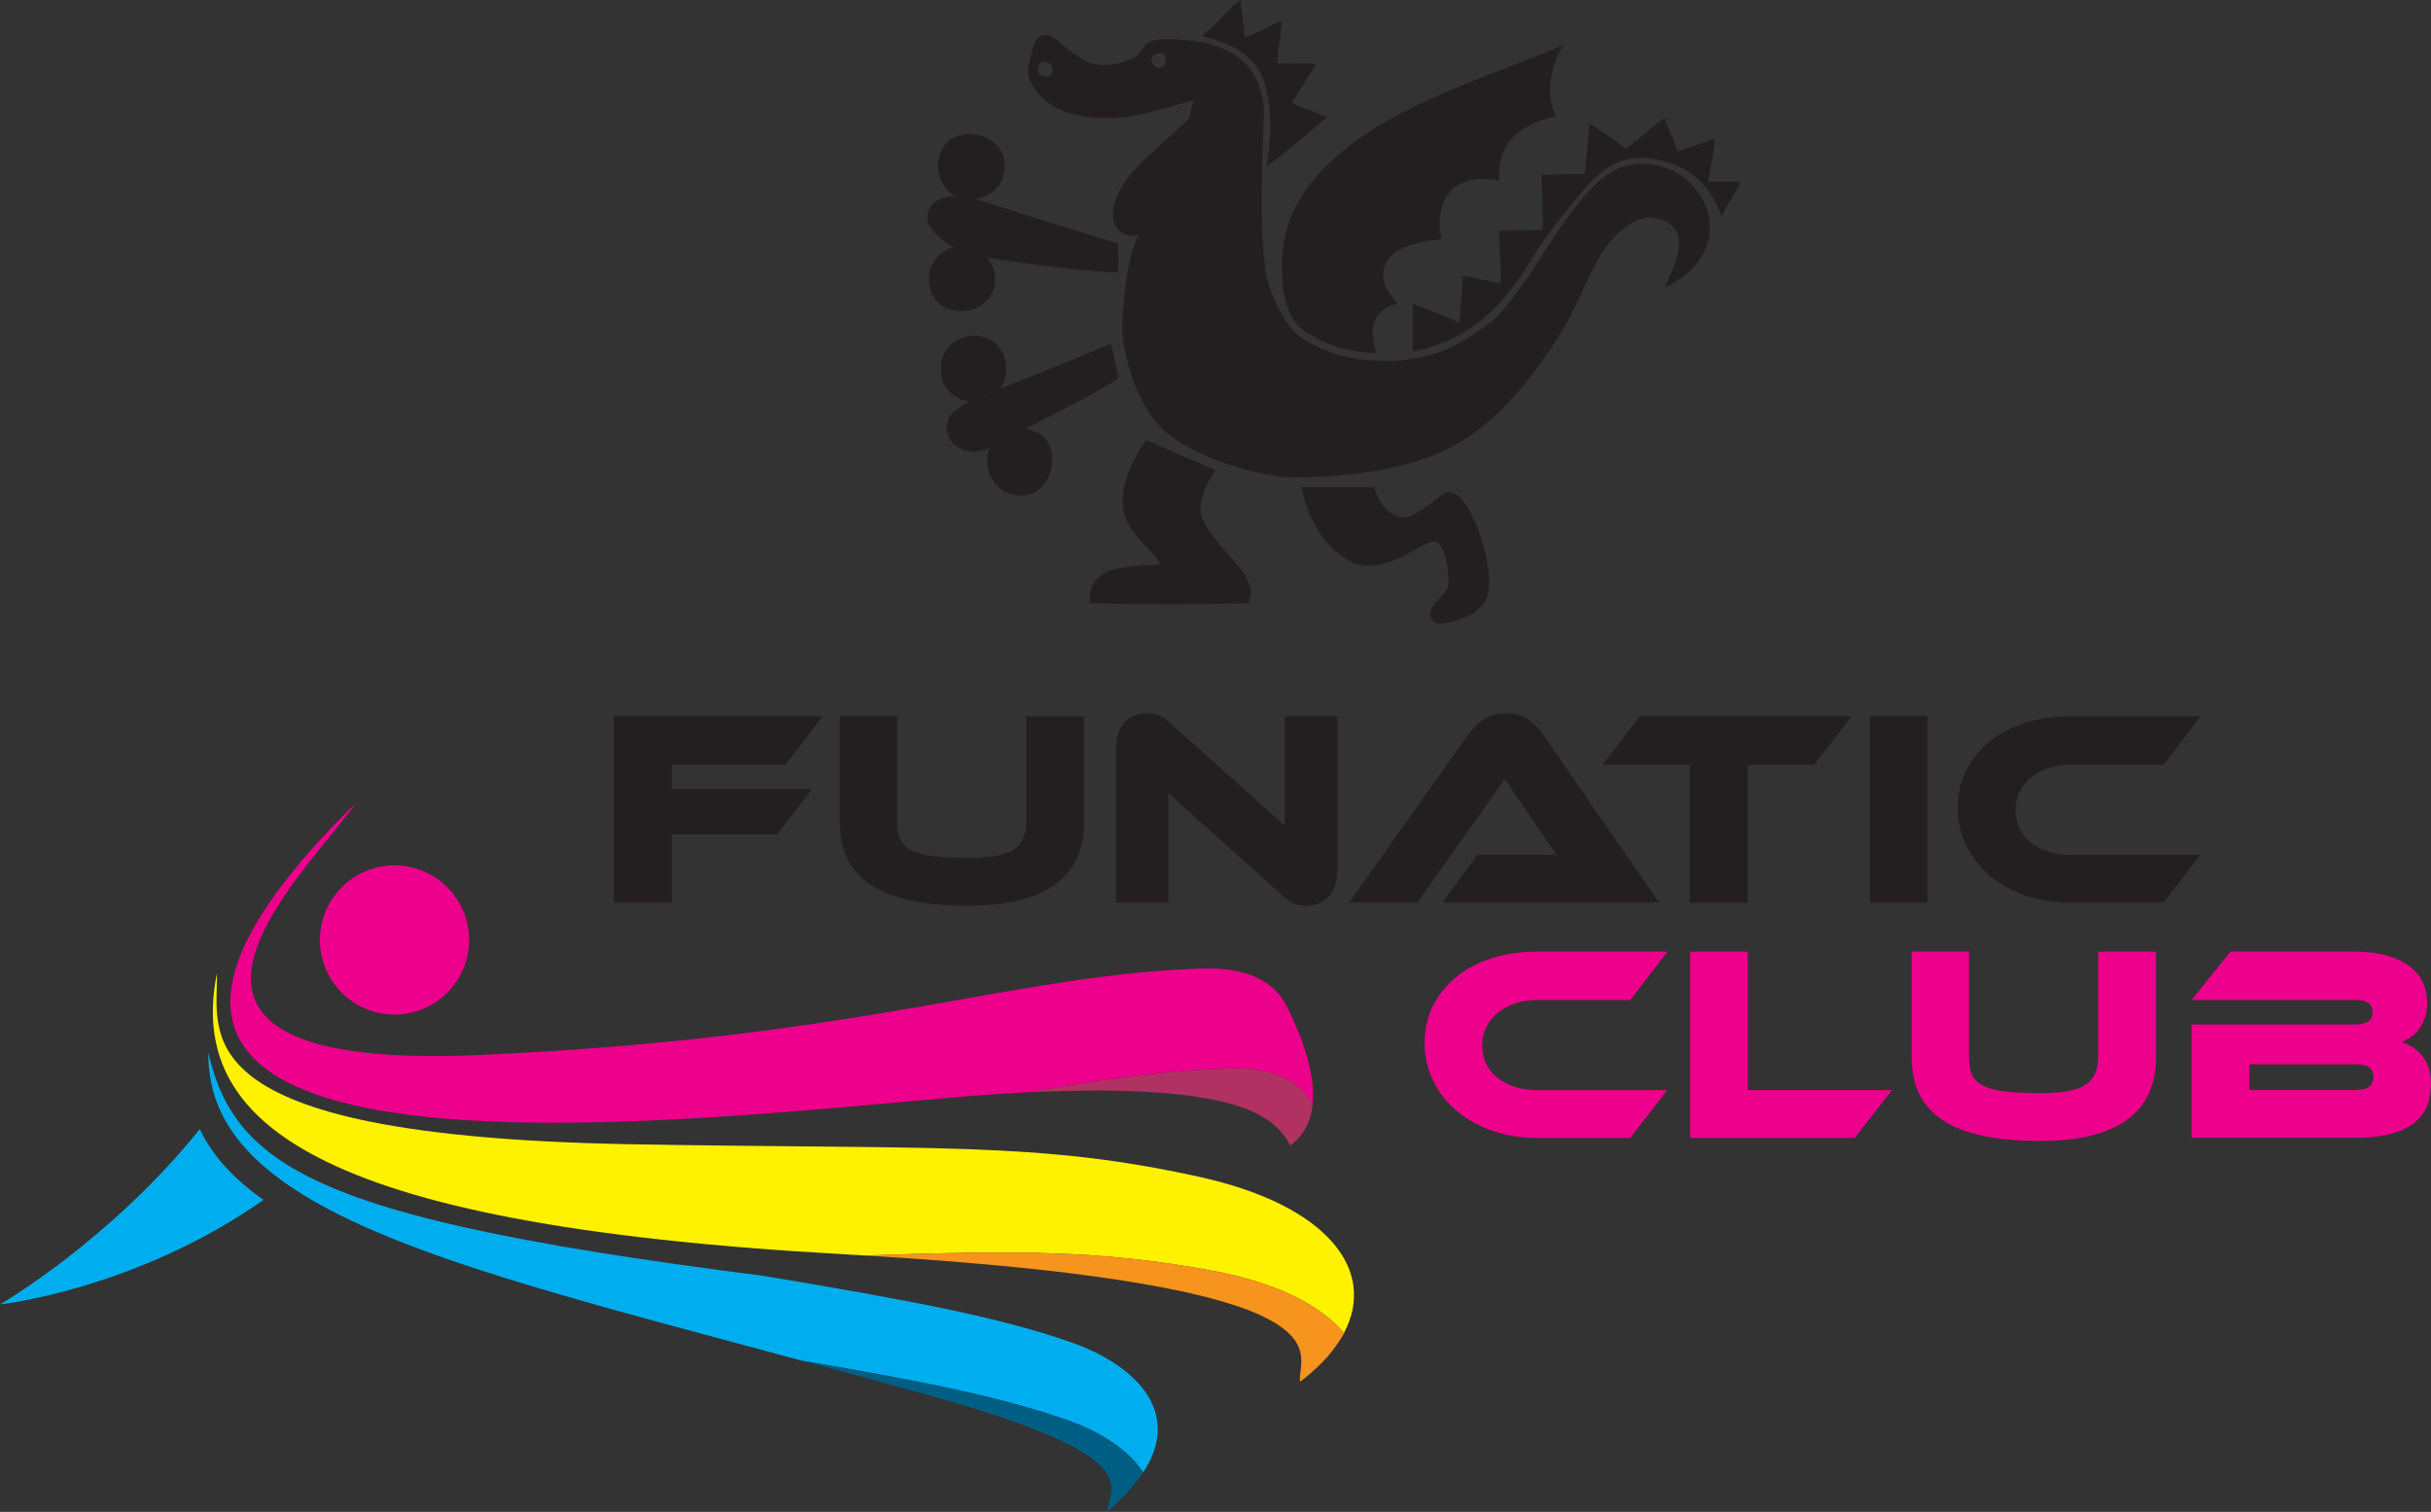 <?xml version="1.0" encoding="UTF-8"?>
<svg id="Layer_2" data-name="Layer 2" xmlns="http://www.w3.org/2000/svg" viewBox="0 0 399.14 248.24">
  <rect x="0" y="0" width="399.14" height="248.24" fill="#333333" stroke="none"/>
  <defs>
    <style>
      .cls-1, .cls-2 {
        fill: #231f20;
      }

      .cls-3 {
        fill: #b23163;
      }

      .cls-4 {
        fill: #005e84;
      }

      .cls-5 {
        fill: #ec008c;
      }

      .cls-6 {
        fill: #00aeef;
      }

      .cls-2 {
        fill-rule: evenodd;
      }

      .cls-7 {
        fill: #f7941d;
      }

      .cls-8 {
        fill: #fff200;
      }
    </style>
  </defs>
  <g id="Vrstva_1" data-name="Vrstva 1">
    <g>
      <g>
        <path class="cls-2" d="M207.68,13.79c1.74,5.77.36,12.85.28,13.52,3.04-2.15,6.84-5.48,9.92-8.07-1.87-.83-4.01-1.4-5.72-2.37,1.24-2.15,2.61-4.18,3.9-6.27-1.82-.42-4.6.14-6.41-.28.02-.16-.03-.39.13-.42.01-2.27.78-4.52.57-6.55-1.96.97-3.78,2.08-6,2.79-.12-2.15-.45-4.1-.68-6.14-1.11.57-1.66,1.69-2.66,2.37-.77.9-1.61,1.73-2.5,2.51-.37.33-.83.55-.97,1.12,5.36,1.24,8.85,3.5,10.14,7.79Z"/>
        <path class="cls-2" d="M216.76,28.28c-3.52,3.82-6,8.22-6.26,14.21v2.79c.09,2.51.58,4.62,1.38,6.41.66,1.2,1.54,2.18,2.67,2.93.35.18.5.32.96.56,2.79,1.62,6.12,2.7,10.45,2.78q-.09-.51-.3-1.22c-.23-1.02-.37-2.22-.19-3.24.32-1.62,1.62-3.1,3.98-3.63-1.16-1.61-2.78-3.1-2.24-5.71.71-3.42,5.62-4.55,9.48-4.88-.1-.56-.2-.76-.28-1.67-.1-.61-.01-1.21,0-1.95.41-4.74,4.25-7.22,9.75-5.99-.32-6.96,3.98-9.3,9.33-10.59-1.91-3.2-.78-8.98,1.26-11.7-13.8,5.84-30.31,10.41-39.99,20.9Z"/>
        <path class="cls-2" d="M237.95,80.81c-1.07-.02-2.27,1.39-3.35,2.1-1.98,1.3-3.82,3.02-6.18,1.35-2.37-1.67-2.75-4.3-2.75-4.3h-11.98s1.22,8.6,8.1,12.28c3.43,1.84,7.77-.52,10.31-1.81,1.15-.59,2.75-1.67,3.48-1.53,1.72.33,2.34,5,2.23,7.25-.62,2.03-4.84,4.17-2.09,6.13.73.16,1.08.09,1.95,0,1.59-.4,3.14-.85,4.31-1.68.82-.62,1.22-1.04,1.97-1.95,1.28-2.76.08-7.86-.99-11.01-.75-2.18-2.72-6.78-5.01-6.82Z"/>
        <path class="cls-2" d="M200.74,90c-1.46-1.8-3.47-4.13-3.62-6.13-.21-2.93,2.42-6.69,2.42-6.69l-11.36-4.91s-5.36,7.01-3.46,12.57c1.06,3.1,4.54,5.5,5.86,7.8-.71-.01-1.15.24-1.95.14-.57.09-1.48-.18-1.81.14-4.42.27-8.13,1.26-7.94,6.13,8.37.23,17.7.23,26.05,0,.21-.21.23-.61.29-.98.23-.24.23-1.43,0-1.67-.61-2.57-2.69-4.23-4.46-6.41Z"/>
        <path class="cls-2" d="M160.17,32.68c2.23-.41,3.73-1.54,4.36-3.28,2.66-7.36-7.98-10.08-10.17-4.18-.99,2.65.17,5.83,2.51,6.98"/>
        <path class="cls-2" d="M162.12,42.32c.69,1.04,1.3,1.95,1.29,3.52-.04,6.36-9.91,7.3-10.87.83v-1.81c.56-2.23,1.93-3.66,4.07-4.31l5.51,1.77Z"/>
        <path class="cls-2" d="M162.12,42.32c1.63.31,13.41,2.05,20.78,2.41h.57c.33-1.3.05-3.21.14-4.74-7.89-2.36-22.11-6.87-23.45-7.31-1.35-.44-3.3-.48-3.3-.48-2.51.08-4.18,1-4.6,3.19v.98c.86,1.92,2.42,3.13,4.22,4.12.04.02.08.04.12.06,0,0,3.88,1.45,5.51,1.77Z"/>
        <path class="cls-2" d="M164.23,63.81c1.98-2.94.82-7.22-2.36-8.36-3.23-1.17-6.89.84-7.38,4.32v1.67c.5,2.55,2.07,4.04,4.66,4.5l5.08-2.13Z"/>
        <path class="cls-2" d="M168.39,70.41c7.76.98,4.35,14.09-3.45,10.26-2.18-1.07-3.65-4.4-2.42-7.23l5.87-3.03Z"/>
        <path class="cls-2" d="M168.39,70.41c5.07-2.76,10.48-5.17,15.22-8.27-.43-1.9-.64-4.01-1.25-5.71-5.95,2.55-12.05,4.97-18.13,7.39l-5.08,2.13c-1.61,1.02-3.55,1.79-3.68,4-.24,3.58,4.05,5.32,7.05,3.5l5.87-3.03Z"/>
        <path class="cls-2" d="M270.11,26.94c-.6,0-.88-.07-1.56.02-2.48.17-4.11,1.35-5.68,2.44-.99.85-1.2,1.22-1.94,1.95-5.44,5.84-7.88,11.9-13.95,19.31-.5.61-1.31,1.51-1.93,2.01-4.23,3.11-7.51,5.69-15.29,6.54-1.34.14-3.18.07-4.5-.04-4.91-.23-9.43-2.01-12.16-4.17-1.2-1.07-1.94-2.12-2.6-3.32-1.41-2.41-2.54-5.51-2.78-7.64q-.05-1.16-.15-1.67c-.92-7.49-.03-22.86-.03-23.79-.35-7.64-4.66-10.84-11.6-11.88-.69,0-2.44-.27-3.14-.27-2.18,0-3.12-.11-4.23.55-.46.27-.68.62-1.06,1.26-1.1,1.87-5.52,2.91-8.08,2.23-1.24-.33-2.79-1.45-4.05-2.37-1.11-.82-2.67-2.58-4.04-2.37-1.89.3-1.97,3.61-2.5,5.16v1.67c1.68,4.36,5.62,6.46,11.28,6.82h2.78c5.06-.29,8.8-1.88,13.1-2.92-.28.79-.49,1.65-.69,2.5-.03.11-.06.22-.08.33l-.12.29c-1.47,1.33-2.89,2.71-4.42,3.98-.51.62-1.07,1.17-1.71,1.67-2.68,2.41-5.27,4.92-6.21,9.06v1.53c.23,1.96,1.96,3.34,4.13,2.76-1.71,3.81-2.3,8.75-2.61,13.95v2.51c.86,6.6,3.46,12.81,7.25,16.02,4.27,3.61,13.24,6.79,20.3,7.36,13.5-.22,22.81-2.08,29.78-7.06,5.21-3.72,9.83-8.96,14.72-16.81,2.66-4.27,4.53-10.02,7.22-13.86,1.3-1.85,5.02-5.92,8.76-4.77,3.75,1.15,3.35,3.41,3.29,4.91-.08,1.84-2.27,6.35-2.27,6.35,0,0,3.23-1.14,5.54-4.31,4.92-6.75-.71-15.8-8.78-15.93ZM172.19,12.54c-2.22.49-2.17-2.05-.98-2.37,1.41-.38,2.28,1.5.98,2.37ZM190.16,11.15c-.9-.06-1.76-1.86-.28-2.37,2.05-.7,1.94,2.48.28,2.37Z"/>
        <path class="cls-2" d="M280.43,29.82c.39-2.25,1.01-5.02,1.11-7.1-1.98.75-3.96,1.52-6.13,2.09-.57-1.93-1.51-3.5-2.09-5.43-2.31,1.5-4.13,3.49-6.4,5.02-1.9-1.49-3.97-2.82-6-4.18-.1,2.83-.48,5.36-.7,8.08-.09.51-1.01.19-1.52.28h-2.1c-.92.1-1.33.05-1.94.14h-1.53v1.67c-.02.83.14,1.53.14,2.51v2.5c.09.95.09,1.41,0,2.37h-2.52c-.83,0-1.67.07-2.49.07-.71.04-1.45.06-2.1.07v.98c.03.52.02,1.21.08,2.03,0,.7.06,1.32.06,2.01.08.65.07,1.26.14,2.09-.01.5.03,1.15-.14,1.53-2.03-.44-4.02-.9-6.13-1.25-.06,2.68-.44,5.04-.56,7.66-2.53-1.06-5.07-2.08-7.66-3.07v7.81c9.78-1.91,14.96-7.74,19.37-14.91,2.1-3.41,4.63-6.79,7.23-9.89,2.57-3.06,5.46-6.74,10.32-6.96.54-.03.69-.04,1.39,0,6.65.69,10.54,4.14,12.4,9.62.85-2.08,2.27-3.58,3.06-5.72h-5.29Z"/>
        <line class="cls-1" x1="156.87" y1="32.2" x2="160.17" y2="32.68"/>
      </g>
      <g>
        <path class="cls-6" d="M32.81,185.39C18.02,203.78,0,214.18,0,214.18c0,0,22.27-2.41,43.26-17.16-4.86-3.45-8.41-7.25-10.45-11.62Z"/>
        <path class="cls-5" d="M60.57,182.01c30.64,6,83.76-1.28,104.9-2.48,1.18-.07,2.32-.13,3.43-.18,11.49-1.99,21.77-3.56,33.05-3.91,6.13-.14,11.09,1.41,13.56,5.88.62-5.87-2.64-12.82-4.1-15.84-2.36-4.92-7.48-6.61-13.87-6.46-31.44.98-55.02,11.37-118.95,14.21-4.11.18-7.78.21-11.09.11-11.06-.31-17.93-2.08-21.86-4.75-13.27-9.01,6.92-28.29,12.84-36.8-22.07,21.65-24.58,34.77-16.28,42.5,3.97,3.7,10.41,6.15,18.37,7.71Z"/>
        <path class="cls-3" d="M201.96,175.44c-11.28.35-21.56,1.92-33.05,3.91,35.03-1.62,40.48,4.18,42.95,8.74,2.34-1.74,3.39-4.15,3.67-6.77-2.47-4.47-7.43-6.02-13.56-5.88Z"/>
        <path class="cls-8" d="M215.98,224.76c.3-.27.57-.55.85-.83-.28.28-.54.56-.85.83Z"/>
        <path class="cls-8" d="M213.08,220.89c.06.11.09.21.13.31-.04-.1-.08-.21-.13-.31Z"/>
        <path class="cls-8" d="M207.28,216.11c-.27-.14-.55-.27-.84-.4.29.13.57.26.84.4Z"/>
        <path class="cls-8" d="M208.73,216.85c-.23-.13-.46-.26-.71-.38.25.13.48.25.71.38Z"/>
        <path class="cls-8" d="M212.38,219.78c-.09-.11-.17-.22-.26-.33.09.11.18.22.26.33Z"/>
        <path class="cls-8" d="M158.02,207.28c-1.01-.08-2.03-.17-3.08-.25,1.05.08,2.07.16,3.08.25Z"/>
        <path class="cls-8" d="M213.41,226.42s0-.05,0-.08c0,.02,0,.05,0,.08Z"/>
        <path class="cls-8" d="M205.58,215.36c-.32-.14-.64-.26-.99-.39.34.13.66.26.99.39Z"/>
        <path class="cls-8" d="M151.17,206.75c-1.05-.07-2.11-.15-3.18-.22,1.07.07,2.14.15,3.18.22Z"/>
        <path class="cls-8" d="M164.37,207.83c-.98-.09-1.95-.18-2.96-.27,1.01.09,1.99.19,2.96.27Z"/>
        <path class="cls-8" d="M209.93,217.59c-.19-.13-.37-.25-.57-.37.21.13.39.25.57.37Z"/>
        <path class="cls-8" d="M213.64,223.14c0-.06,0-.13,0-.19,0,.06,0,.13,0,.19Z"/>
        <path class="cls-8" d="M213.44,221.88c-.02-.09-.04-.18-.07-.28.03.1.05.19.07.28Z"/>
        <path class="cls-8" d="M212.86,220.5c-.06-.1-.12-.21-.19-.32.07.11.12.22.19.32Z"/>
        <path class="cls-8" d="M211.74,219.06c-.11-.11-.22-.23-.35-.35.12.11.23.23.35.35Z"/>
        <path class="cls-8" d="M210.93,218.32c-.14-.11-.28-.24-.44-.35.16.12.3.24.44.35Z"/>
        <path class="cls-8" d="M203.6,214.61c-.38-.13-.75-.27-1.15-.39.4.13.77.26,1.15.39Z"/>
        <path class="cls-8" d="M213.58,222.54c-.01-.09-.02-.17-.04-.26.01.09.02.17.04.26Z"/>
        <path class="cls-8" d="M213.65,223.72s0-.08,0-.12c0,.04,0,.08,0,.12Z"/>
        <path class="cls-8" d="M188.99,211.03c-.7-.12-1.41-.25-2.14-.38.74.12,1.44.25,2.14.38Z"/>
        <path class="cls-8" d="M184.94,210.34c-.76-.12-1.54-.24-2.34-.36.8.12,1.57.24,2.34.36Z"/>
        <path class="cls-8" d="M192.6,211.72c-.63-.13-1.26-.25-1.93-.38.67.13,1.3.25,1.93.38Z"/>
        <path class="cls-8" d="M180.5,209.69c-.83-.12-1.67-.23-2.54-.35.87.11,1.71.23,2.54.35Z"/>
        <path class="cls-8" d="M200.01,213.48c.46.13.9.26,1.33.4-.43-.13-.87-.27-1.33-.4Z"/>
        <path class="cls-8" d="M220.44,219.32c-.2.34-.42.69-.65,1.03.23-.35.45-.69.65-1.03Z"/>
        <path class="cls-8" d="M175.62,209.05c-.9-.11-1.81-.22-2.75-.33.94.11,1.85.22,2.75.33Z"/>
        <path class="cls-8" d="M170.27,208.43c-.95-.1-1.91-.2-2.91-.3,1,.1,1.96.2,2.91.3Z"/>
        <path class="cls-8" d="M199.12,208.66c10.49,1.96,17.7,5.65,21.54,10.22,5.47-10.29-2.68-21-23.73-25.64-26.64-5.89-43.76-4.47-93.46-5.36-20.32-.37-34.56-1.89-44.57-4.1-9.08-2.02-14.67-4.6-18.08-7.43-6.56-5.44-5.09-11.76-5.21-16.51-1.43,7.15-.63,13.59,3.24,19.26,2.75,4.03,7.09,7.68,13.28,10.9,15.45,8.05,42.56,13.5,86.23,15.93,1.84.1,3.58.21,5.34.32-.58-.03-1.1-.08-1.69-.11,24.56-.79,38.37-.97,57.1,2.52Z"/>
        <path class="cls-8" d="M195.87,212.43c-.56-.13-1.12-.26-1.72-.39.6.13,1.16.26,1.72.39Z"/>
        <path class="cls-8" d="M218.91,221.59c-.26.33-.51.66-.8.99.29-.33.54-.66.8-.99Z"/>
        <path class="cls-8" d="M198.78,213.15c-.51-.13-1.01-.26-1.54-.4.54.13,1.04.27,1.54.4Z"/>
        <path class="cls-7" d="M218.11,222.58c.29-.33.54-.66.8-.99.32-.41.62-.83.89-1.24.23-.34.45-.69.65-1.03.08-.14.18-.27.26-.41-.01,0-.03-.02-.03-.03-3.84-4.57-11.05-8.26-21.54-10.22-18.73-3.49-32.54-3.31-57.1-2.52.59.04,1.11.08,1.69.11,1.45.09,2.88.19,4.28.28,1.07.07,2.13.15,3.18.22,1.27.1,2.54.18,3.77.28,1.05.08,2.07.16,3.08.25,1.15.1,2.29.19,3.39.29,1.01.09,1.99.19,2.96.27,1.01.1,2.02.19,2.98.29,1,.1,1.96.2,2.91.3.88.1,1.75.19,2.59.29.94.11,1.85.22,2.75.33.79.1,1.58.19,2.34.3.87.11,1.71.23,2.54.35.71.1,1.42.2,2.11.3.8.12,1.57.24,2.34.36.64.1,1.29.21,1.9.31.74.12,1.44.25,2.14.38.57.1,1.15.21,1.69.31.67.13,1.3.25,1.93.38.52.11,1.04.22,1.54.32.6.13,1.16.26,1.72.39.47.11.93.21,1.37.32.54.13,1.04.27,1.54.4.42.11.83.22,1.23.33.46.13.9.26,1.33.4.38.11.76.22,1.11.34.4.13.77.26,1.15.39.33.11.68.23.99.35.34.13.66.26.99.39.29.12.59.24.85.35.29.13.57.26.84.4.26.12.51.24.74.36.25.13.48.25.71.38.21.12.45.24.64.37.21.13.39.25.57.37.19.13.38.25.55.38.16.12.3.24.44.35.16.13.33.26.47.39.12.11.23.23.35.35.13.13.26.26.38.39.09.11.18.22.26.33.1.13.21.27.3.39.07.11.12.22.19.32.07.14.16.26.22.39.06.11.09.21.13.31.06.13.11.26.16.39.03.1.05.19.07.28.04.14.07.27.1.4.01.09.02.17.04.26.02.14.04.28.05.42,0,.06,0,.13,0,.19,0,.16.01.31.02.46,0,.04,0,.08,0,.12-.03.97-.21,1.86-.23,2.62,0,.02,0,.05,0,.08,0,.16,0,.32.02.47.93-.69,1.77-1.41,2.55-2.13.3-.27.57-.55.85-.83.44-.45.88-.9,1.28-1.35Z"/>
        <path class="cls-6" d="M152.68,229.16c-4.29-1.2-8.46-2.35-12.56-3.46,4.1,1.12,8.28,2.27,12.56,3.46Z"/>
        <path class="cls-6" d="M34.2,172.79c-.04,3.55.67,6.77,2.05,9.74,2.03,4.37,5.6,8.17,10.45,11.62,16.64,11.84,48.97,19.5,90.93,30.88-1.96-.54-3.95-1.07-5.86-1.59,19.97,3.42,32.56,5.94,43.35,9.7,5.23,1.82,10.08,4.77,12.58,8.64,6.74-10.29-1.87-17.91-11.87-21.39-11.99-4.18-26.12-6.81-50.22-10.86-41.42-5.28-63.97-10.2-76.5-17.13-5.81-3.21-9.48-6.86-11.85-11.18-1.4-2.56-2.37-5.35-3.06-8.42Z"/>
        <path class="cls-6" d="M187.59,241.93c-.51.76-1.12,1.53-1.79,2.32.68-.79,1.27-1.56,1.79-2.32Z"/>
        <path class="cls-6" d="M184.91,245.26c-.27.28-.56.57-.85.86.29-.29.57-.58.85-.86Z"/>
        <path class="cls-4" d="M131.77,223.43c1.91.52,3.9,1.06,5.86,1.59.83.22,1.65.44,2.49.67,4.1,1.12,8.27,2.26,12.56,3.46,35.54,9.95,29.67,14.7,29.07,19.08.86-.72,1.6-1.42,2.31-2.12.29-.29.58-.58.85-.86.31-.34.61-.68.89-1.01.67-.79,1.27-1.56,1.79-2.32.03-.05.08-.11.11-.15h0c-2.5-3.87-7.35-6.82-12.58-8.65-10.79-3.76-23.38-6.28-43.35-9.7Z"/>
        <path class="cls-5" d="M76.49,157.92c-1.98,6.47-8.83,10.11-15.3,8.14-6.47-1.98-10.11-8.83-8.13-15.3,1.98-6.47,8.83-10.11,15.3-8.14,6.47,1.98,10.11,8.83,8.14,15.3Z"/>
      </g>
      <g>
        <path class="cls-1" d="M135.09,117.61l-6.13,7.96h-18.66v3.98h23.05l-5.76,7.45h-17.29v11.2h-9.51v-30.59h34.3Z"/>
        <path class="cls-1" d="M178.02,134.85c0,9.24-6.36,13.86-19.07,13.86-3.69,0-6.86-.29-9.51-.87-2.65-.58-4.84-1.45-6.56-2.61-1.72-1.16-2.99-2.6-3.8-4.32-.81-1.72-1.21-3.74-1.21-6.06v-17.24h9.42v17.24c0,1.13.15,2.07.46,2.84.3.76.88,1.38,1.71,1.85.84.47,2.02.81,3.54,1.01,1.52.2,3.51.3,5.94.3,1.83,0,3.35-.11,4.57-.32,1.22-.21,2.19-.56,2.93-1.05.73-.49,1.26-1.11,1.58-1.88.32-.76.48-1.68.48-2.74v-17.24h9.51v17.24Z"/>
        <path class="cls-1" d="M214.38,148.71c-.61,0-1.21-.1-1.81-.3-.59-.2-1.26-.65-1.99-1.35l-18.75-16.83v17.97h-8.6v-25.38c0-1.01.14-1.87.43-2.61.29-.73.67-1.33,1.14-1.78.47-.46,1.02-.79,1.65-1.01.62-.21,1.27-.32,1.94-.32.58,0,1.17.1,1.76.3.59.2,1.27.65,2.03,1.35l18.75,16.83v-17.97h8.64v25.33c0,1.01-.14,1.88-.43,2.61-.29.73-.67,1.33-1.14,1.81s-1.03.82-1.67,1.03c-.64.21-1.3.32-1.97.32Z"/>
        <path class="cls-1" d="M236.83,148.2l5.72-7.87h10.54c.99,0,1.85.03,2.58.09-.43-.55-.92-1.24-1.49-2.08-.56-.84-1.11-1.62-1.62-2.35l-5.49-8.09-14.36,20.3h-11.2l19.62-27.67c.64-.88,1.45-1.68,2.42-2.38.98-.7,2.21-1.05,3.7-1.05s2.63.33,3.59.98c.96.66,1.78,1.47,2.45,2.45l19.11,27.67h-35.58Z"/>
        <path class="cls-1" d="M304,117.61l-6.13,7.96h-10.93v22.64h-9.47v-22.64h-14.36l6.13-7.96h34.75Z"/>
        <path class="cls-1" d="M316.48,148.2h-9.47v-30.59h9.47v30.59Z"/>
        <path class="cls-1" d="M361.3,140.34l-6.08,7.87h-15.36c-2.65,0-5.11-.4-7.36-1.19-2.26-.79-4.2-1.88-5.83-3.27-1.63-1.39-2.91-3.03-3.84-4.94-.93-1.9-1.39-3.97-1.39-6.2s.46-4.26,1.39-6.1c.93-1.84,2.21-3.43,3.84-4.76,1.63-1.33,3.57-2.35,5.83-3.06,2.26-.72,4.71-1.07,7.36-1.07h21.45l-6.08,7.96h-15.36c-1.28,0-2.47.18-3.57.55-1.1.37-2.04.88-2.83,1.53-.79.66-1.42,1.44-1.87,2.35-.46.91-.69,1.92-.69,3.02s.22,2.1.66,3c.44.9,1.07,1.67,1.87,2.31.81.64,1.76,1.14,2.86,1.49,1.1.35,2.29.53,3.57.53h21.45Z"/>
      </g>
      <g>
        <path class="cls-5" d="M273.76,178.97l-6.08,7.87h-15.36c-2.65,0-5.11-.4-7.36-1.19-2.26-.79-4.2-1.88-5.83-3.27-1.63-1.39-2.91-3.03-3.84-4.94-.93-1.9-1.39-3.97-1.39-6.2s.46-4.26,1.39-6.1c.93-1.84,2.21-3.43,3.84-4.76,1.63-1.33,3.57-2.35,5.83-3.06,2.26-.72,4.71-1.07,7.36-1.07h21.45l-6.08,7.96h-15.36c-1.28,0-2.47.18-3.57.55-1.1.37-2.04.88-2.84,1.53-.79.66-1.42,1.44-1.87,2.36-.46.91-.69,1.92-.69,3.02s.22,2.1.66,3c.44.9,1.07,1.67,1.87,2.31.81.64,1.76,1.14,2.86,1.49,1.1.35,2.29.53,3.57.53h21.45Z"/>
        <path class="cls-5" d="M310.66,178.97l-6.13,7.87h-27.03v-30.59h9.47v22.73h23.69Z"/>
        <path class="cls-5" d="M354.01,173.48c0,9.24-6.36,13.86-19.07,13.86-3.69,0-6.86-.29-9.51-.87-2.65-.58-4.84-1.45-6.56-2.61-1.72-1.16-2.99-2.6-3.8-4.32-.81-1.72-1.21-3.74-1.21-6.06v-17.24h9.42v17.24c0,1.13.15,2.07.46,2.84.3.76.88,1.38,1.71,1.85.84.47,2.02.81,3.54,1.01,1.52.2,3.5.3,5.94.3,1.83,0,3.35-.11,4.57-.32,1.22-.21,2.2-.56,2.93-1.05.73-.49,1.26-1.11,1.58-1.88.32-.76.48-1.68.48-2.74v-17.24h9.51v17.24Z"/>
        <path class="cls-5" d="M394.34,171.1c1.34.4,2.48,1.17,3.41,2.33.93,1.16,1.39,2.65,1.39,4.48,0,1.28-.2,2.46-.59,3.54-.4,1.08-1.07,2.02-2.01,2.81-.95.79-2.22,1.42-3.82,1.87-1.6.46-3.61.69-6.01.69h-26.89v-18.61h27.07c.7,0,1.32-.14,1.85-.43.53-.29.8-.83.8-1.62s-.27-1.28-.82-1.55c-.55-.27-1.16-.41-1.83-.41h-27.07l6.4-7.96h20.26c1.83,0,3.48.18,4.96.53,1.48.35,2.74.88,3.8,1.6,1.05.72,1.86,1.6,2.42,2.65.56,1.05.85,2.28.85,3.68,0,.91-.12,1.72-.37,2.42-.24.7-.56,1.32-.94,1.85-.38.53-.82.98-1.33,1.33-.5.35-1.01.62-1.53.8ZM369.33,174.76v4.21h17.42c1.04,0,1.78-.18,2.24-.55.46-.37.69-.9.69-1.6s-.23-1.18-.69-1.53c-.46-.35-1.2-.53-2.24-.53h-17.42Z"/>
      </g>
    </g>
  </g>
</svg>